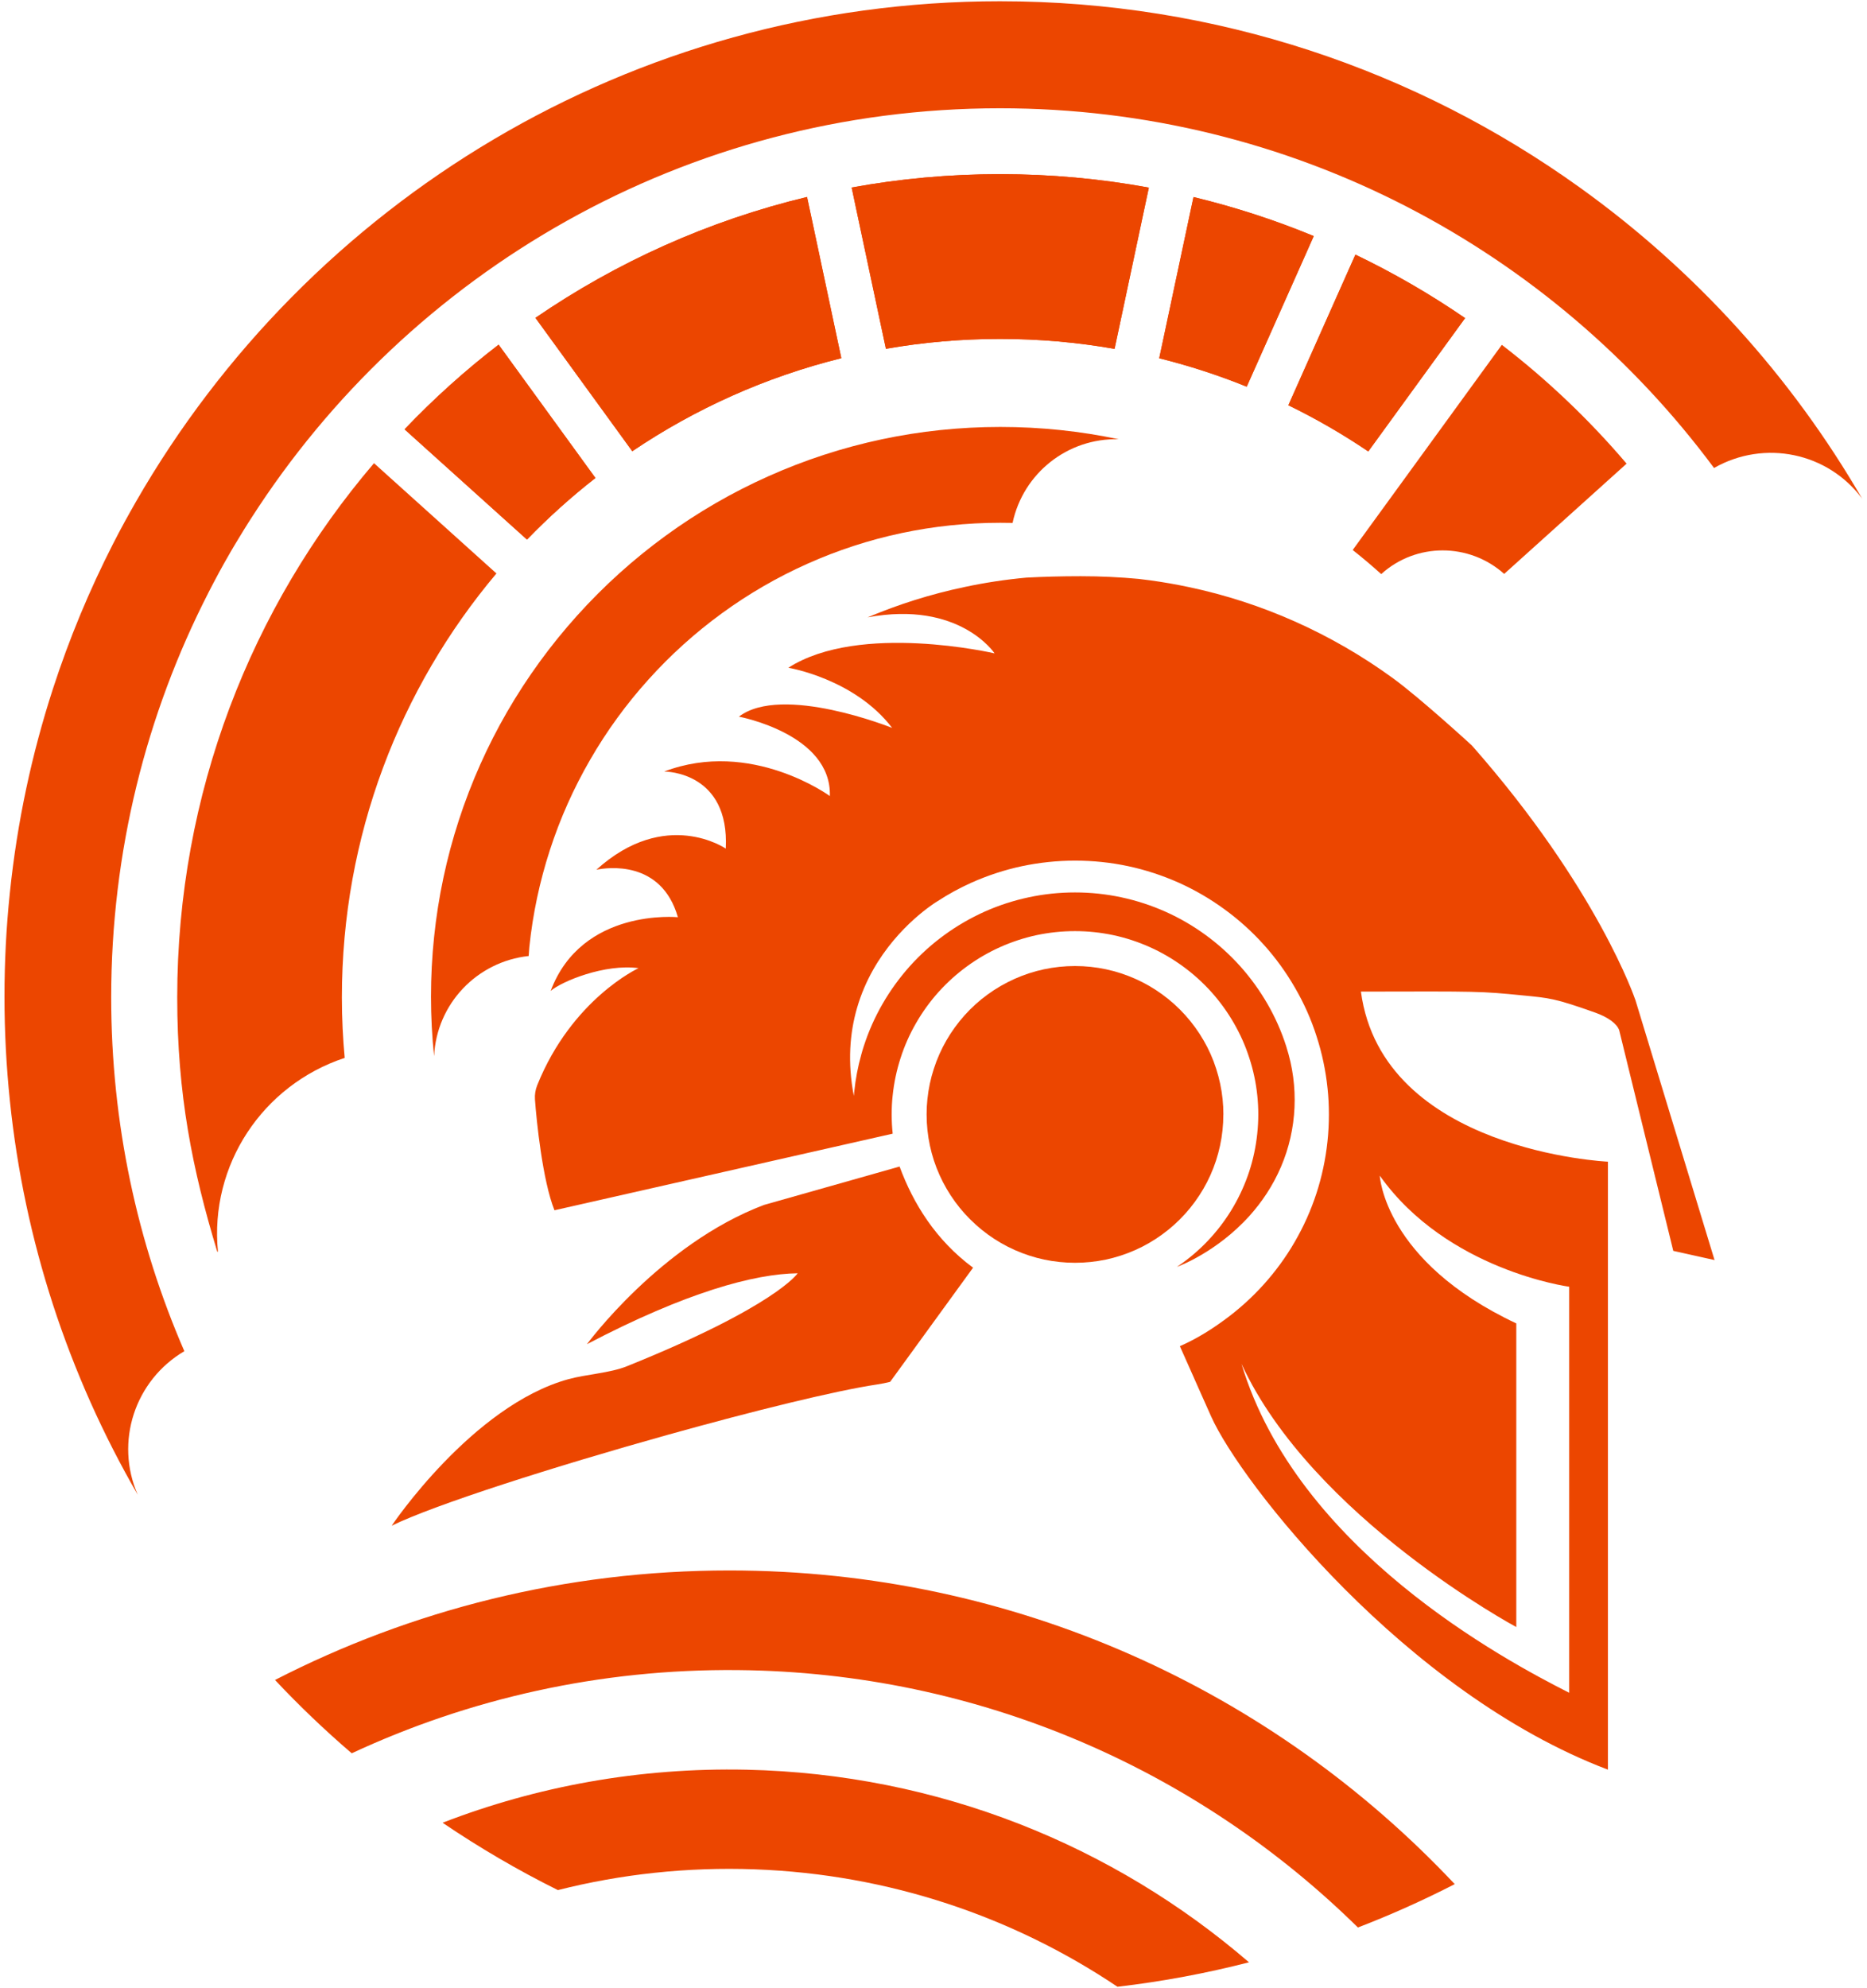 <svg width="404" height="430" viewBox="0 0 404 430" fill="none" xmlns="http://www.w3.org/2000/svg">
<path d="M248.6 40.58L247.61 45.23L242.25 70.45L241.22 75.28L241.18 75.46C233.13 74.04 224.86 73.31 216.41 73.31C207.96 73.31 199.73 74.04 191.7 75.45L191.67 75.29L190.64 70.46L185.28 45.24L184.29 40.56C194.71 38.66 205.44 37.67 216.41 37.67C227.38 37.67 238.16 38.67 248.6 40.58Z" fill="#EC4600"/>
<path d="M182.04 77.48C165.67 81.54 150.41 88.43 136.82 97.6L136.76 97.51L133.86 93.51L118.71 72.66L115.87 68.75C133.45 56.7 153.29 47.73 174.64 42.6L175.64 47.28L181 72.5L182.03 77.33L182.06 77.47L182.04 77.48Z" fill="#EC4600"/>
<path d="M128.84 103.39C123.6 107.48 118.65 111.93 114.03 116.71L113.98 116.66L110.31 113.36L91.15 96.11L87.54 92.86C93.84 86.25 100.65 80.13 107.89 74.55L110.73 78.46L125.88 99.31L128.84 103.38V103.39Z" fill="#EC4600"/>
<path d="M317.03 68.81L296.18 97.51L296.08 97.65C290.58 93.93 284.81 90.59 278.79 87.66L278.86 87.5L280.87 82.99L291.36 59.43L293.3 55.08C301.59 59.06 309.52 63.65 317.03 68.81Z" fill="#EC4600"/>
<path d="M284.28 51.07L282.35 55.42L271.86 78.97L269.85 83.48L269.78 83.65C263.66 81.17 257.34 79.11 250.84 77.5L250.88 77.32L251.91 72.5L257.27 47.28L258.26 42.63C267.22 44.79 275.92 47.62 284.29 51.08L284.28 51.07Z" fill="#EC4600"/>
<path d="M242.07 95.01C231.05 94.72 221.41 102.33 219.11 113.11C218.23 113.09 217.36 113.08 216.47 113.08H216.44C209.13 113.08 202 113.85 195.13 115.3C188.04 116.8 181.22 119.04 174.75 121.93C168.17 124.86 161.96 128.47 156.21 132.66C150.42 136.88 145.08 141.69 140.3 147.01C135.52 152.31 131.29 158.11 127.7 164.34C124.14 170.49 121.2 177.04 118.98 183.91C116.8 190.62 115.29 197.63 114.54 204.87C114.49 205.37 114.44 206.03 114.4 206.79C103.17 208 94.47 217.17 93.93 228.46C93.49 224.23 93.26 219.93 93.26 215.58C93.26 211.23 93.49 206.93 93.93 202.7C94.83 194 96.64 185.57 99.26 177.5C101.94 169.24 105.47 161.36 109.74 153.97C114.07 146.5 119.15 139.52 124.9 133.14C130.65 126.75 137.07 120.96 144.03 115.89C150.95 110.85 158.42 106.51 166.33 102.99C174.1 99.52 182.3 96.83 190.83 95.02C199.1 93.27 207.67 92.35 216.45 92.35H216.48C225.26 92.35 233.82 93.27 242.08 95.01H242.07Z" fill="#EC4600"/>
<path d="M125.89 99.32L110.74 78.47L107.9 74.56C100.65 80.13 93.85 86.26 87.55 92.87L91.16 96.12L110.32 113.37L113.99 116.67L114.04 116.72C118.66 111.94 123.61 107.49 128.85 103.4L125.89 99.33V99.32ZM182.02 77.34L180.99 72.51L175.63 47.29L174.63 42.61C153.28 47.74 133.44 56.71 115.86 68.76L118.7 72.67L133.85 93.52L136.75 97.52L136.81 97.61C150.4 88.44 165.65 81.55 182.03 77.49L182 77.35L182.02 77.34ZM216.41 37.67C205.44 37.67 194.71 38.66 184.29 40.56L185.28 45.24L190.64 70.46L191.67 75.29L191.7 75.45C199.73 74.04 207.98 73.31 216.41 73.31C224.84 73.31 233.13 74.05 241.18 75.46L241.22 75.28L242.25 70.45L247.61 45.23L248.6 40.58C238.16 38.67 227.4 37.67 216.41 37.67ZM258.26 42.62L257.27 47.27L251.91 72.49L250.88 77.31L250.84 77.49C257.34 79.1 263.67 81.17 269.78 83.64L269.85 83.47L271.86 78.96L282.35 55.41L284.28 51.06C275.91 47.6 267.21 44.77 258.25 42.61L258.26 42.62ZM293.3 55.08L291.36 59.43L280.87 82.99L278.86 87.5L278.79 87.66C284.8 90.59 290.58 93.93 296.08 97.65L296.18 97.51L317.03 68.81C309.52 63.65 301.58 59.06 293.3 55.08ZM107.42 124.04L103.71 120.7L84.55 103.45L80.93 100.19C54.37 131.29 38.35 171.64 38.35 215.74C38.35 236.66 41.61 252.95 47.02 270.77L47.16 270.73C45.33 252.05 56.77 234.72 74.59 228.83C74.21 224.72 73.98 220.34 73.98 215.75C73.98 180.82 86.55 148.83 107.42 124.05V124.04Z" fill="#EC4600"/>
<path d="M351.98 100.29L325.49 124.14C317.91 117.36 306.41 117.35 298.88 124.18C296.88 122.38 294.83 120.64 292.71 118.97L304.02 103.42L324.98 74.59C334.86 82.19 343.91 90.81 351.98 100.29Z" fill="#EC4600"/>
<path d="M403.02 107.96C395.59 97.86 381.79 95.01 370.9 101.23C335.86 54.02 279.69 23.42 216.38 23.42C148.34 23.42 88.55 58.76 54.37 112.08C54.18 112.37 54 112.66 53.81 112.95C53.43 113.54 53.06 114.14 52.69 114.74C52.02 115.82 51.36 116.9 50.71 118C50.43 118.47 50.15 118.94 49.88 119.41C49.77 119.61 49.65 119.81 49.54 120.01C49.19 120.61 48.85 121.21 48.51 121.81C48.14 122.46 47.78 123.11 47.43 123.77C47.03 124.5 46.64 125.24 46.25 125.98C45.86 126.72 45.48 127.45 45.1 128.19C45.1 128.19 45.1 128.19 45.1 128.2C31.65 154.45 24.06 184.21 24.06 215.74C24.06 242.94 29.7 268.82 39.89 292.27C29.16 298.59 24.8 311.9 29.81 323.33C26.07 316.87 22.66 310.19 19.59 303.33C16.53 296.46 13.81 289.41 11.46 282.19C6.88 268.08 3.71 253.33 2.14 238.11C1.37 230.71 0.97 223.2 0.97 215.59C0.97 207.98 1.36 200.46 2.14 193.06C3.71 177.84 6.88 163.09 11.46 148.98C14.98 138.14 19.33 127.69 24.44 117.68C25.24 116.1 26.07 114.54 26.92 112.98C27.32 112.24 27.73 111.5 28.15 110.76C28.57 110 29 109.25 29.43 108.5C66.62 43.82 136.41 0.27 216.37 0.27C263.2 0.27 306.54 15.21 341.88 40.58C366.73 58.4 387.63 81.4 403.01 107.98L403.02 107.96Z" fill="#EC4600"/>
<path d="M157.83 339.7C122.41 339.7 88.99 348.24 59.51 363.39C64.75 368.97 70.29 374.26 76.11 379.25C101.48 367.44 129.83 360.96 159.68 361.25C211.99 361.75 259.27 382.92 293.84 416.93C301.02 414.17 308.01 411.03 314.79 407.55C275.5 365.78 219.71 339.7 157.84 339.7H157.83Z" fill="#EC4600"/>
<path d="M161.53 382.8C138.35 382.3 116.14 386.4 95.77 394.27C103.72 399.66 112.06 404.54 120.72 408.84C134.32 405.4 148.64 403.81 163.38 404.35C192.46 405.42 219.31 414.65 241.81 429.75C251.51 428.62 261.01 426.84 270.27 424.46C241.01 399.26 203.15 383.7 161.53 382.8Z" fill="#EC4600"/>
<path d="M210.56 274.21L205.3 281.45L200.86 287.56L192.62 298.9C191.74 299.13 190.82 299.31 189.85 299.46C180.74 300.82 162.97 305.2 144.39 310.39C119.91 317.23 94.02 325.48 84.76 330.02C84.76 330.02 102.18 304.04 123.02 298.32C126.85 297.27 132.01 296.99 135.6 295.55C167.91 282.56 172.61 275.42 172.61 275.42C163.22 275.53 148.46 279.53 127.02 290.75C127.02 290.75 142.89 269.12 165.31 260.64L178.77 256.83L186.05 254.77L194.66 252.33C197.59 260.28 202.47 268.23 210.56 274.21Z" fill="#EC4600"/>
<path d="M264.72 241.06C264.72 242.22 264.66 243.35 264.54 244.47C264.3 246.74 263.82 248.93 263.14 251.03C262.44 253.18 261.52 255.23 260.4 257.15C259.27 259.09 257.95 260.9 256.45 262.56C254.95 264.22 253.29 265.72 251.46 267.04C249.66 268.35 247.72 269.48 245.66 270.39C243.64 271.29 241.5 271.99 239.29 272.46C237.14 272.91 234.91 273.15 232.63 273.15C230.35 273.15 228.11 272.91 225.96 272.46C223.75 271.99 221.61 271.29 219.59 270.39C217.53 269.48 215.59 268.35 213.78 267.04C211.96 265.72 210.3 264.21 208.79 262.56C207.29 260.9 205.97 259.09 204.84 257.15C203.72 255.23 202.8 253.18 202.09 251.03C201.41 248.93 200.93 246.74 200.69 244.47C200.57 243.36 200.51 242.22 200.51 241.06C200.51 239.9 200.56 238.85 200.68 237.76C200.92 235.49 201.38 233.29 202.07 231.19C202.76 229.04 203.68 226.98 204.79 225.05C205.92 223.09 207.24 221.28 208.73 219.61C210.23 217.94 211.9 216.43 213.72 215.11C215.53 213.79 217.48 212.67 219.54 211.74C221.56 210.84 223.7 210.13 225.93 209.66C228.09 209.2 230.32 208.96 232.62 208.96C234.92 208.96 237.15 209.2 239.31 209.66C241.53 210.13 243.67 210.84 245.7 211.74C247.76 212.66 249.71 213.79 251.51 215.11C253.33 216.43 255 217.94 256.5 219.61C258 221.28 259.32 223.09 260.45 225.05C261.57 226.98 262.49 229.03 263.17 231.19C263.85 233.29 264.32 235.49 264.56 237.76C264.67 238.84 264.73 239.94 264.73 241.06H264.72Z" fill="#EC4600"/>
<path d="M353.85 216.23C353.85 216.23 345.74 192.15 318.5 161.25C318.5 161.25 307.38 151.04 301.39 146.68C294.84 141.91 287.78 137.82 280.31 134.48C272.96 131.2 265.21 128.66 257.15 126.97C254.47 126.4 251.76 125.93 249.02 125.55C248.15 125.43 247.28 125.32 246.4 125.22C242.34 124.84 238.16 124.64 233.85 124.64C229.54 124.64 225.74 124.75 222.15 124.94H222.13C217.57 125.36 213.09 126.04 208.7 126.98C201.44 128.5 194.43 130.72 187.74 133.54C207.63 129.83 215.22 141.33 215.22 141.33C215.22 141.33 186.04 134.53 170.59 144.44C170.59 144.44 184.91 146.79 193.05 157.45C193.05 157.45 169.24 147.88 159.89 155.02C159.89 155.02 180 158.76 179.57 172.19C179.57 172.19 162.53 159.72 143.72 166.89C144.18 166.89 157.88 167.02 157.05 183.56C157.05 183.56 144.05 174.58 129.05 188.13C131.31 187.67 143.1 185.91 146.69 198.4C146.69 198.4 125.91 196.33 119.16 214.34C121.58 212.26 130.88 208.43 138.17 209.42C138.17 209.42 123.76 216.05 116.25 234.74C115.86 235.71 115.69 236.76 115.76 237.8C116.08 242.35 117.4 255.36 119.98 261.79L193.17 245.22C193.02 243.85 192.95 242.48 192.95 241.07C192.95 239.66 193.01 238.33 193.16 237C193.45 234.2 194.03 231.47 194.87 228.88C195.72 226.22 196.85 223.68 198.23 221.3C199.62 218.88 201.25 216.63 203.1 214.57C204.95 212.52 207.02 210.65 209.26 209.02C211.49 207.39 213.9 205.99 216.45 204.85C218.96 203.73 221.6 202.86 224.34 202.27C227.01 201.71 229.77 201.41 232.61 201.41C235.45 201.41 238.2 201.71 240.87 202.27C243.63 202.86 246.26 203.73 248.77 204.85C251.32 205.98 253.72 207.39 255.96 209.02C258.2 210.65 260.27 212.52 262.12 214.57C263.96 216.63 265.6 218.88 266.99 221.3C268.37 223.68 269.5 226.22 270.35 228.88C271.2 231.47 271.78 234.2 272.07 237C272.21 238.34 272.28 239.7 272.28 241.07C272.28 242.44 272.2 243.9 272.05 245.28C271.75 248.09 271.17 250.8 270.32 253.4C269.45 256.05 268.31 258.58 266.93 260.96C265.54 263.36 263.9 265.6 262.05 267.65C260.2 269.7 258.14 271.56 255.88 273.19C255.49 273.48 255.09 273.76 254.68 274.03C254.91 273.96 263.29 270.89 270.43 262.94C272.99 260.08 275.39 256.6 277.19 252.4C280.7 244.22 281.09 235 278.38 226.52C278.36 226.45 278.34 226.38 278.32 226.31C277.29 223.08 275.92 220.01 274.25 217.12C272.56 214.2 270.58 211.47 268.35 208.98C266.11 206.49 263.6 204.22 260.89 202.25C258.19 200.28 255.28 198.58 252.18 197.2C249.15 195.85 245.95 194.8 242.62 194.09C239.39 193.4 236.05 193.04 232.62 193.04C229.19 193.04 225.84 193.4 222.62 194.09C219.28 194.8 216.08 195.85 213.05 197.2C209.97 198.59 207.05 200.28 204.35 202.25C201.64 204.22 199.13 206.49 196.89 208.98C194.66 211.48 192.67 214.2 190.99 217.12C189.32 220.01 187.95 223.08 186.91 226.31C186.72 226.91 186.53 227.51 186.37 228.12V228.13C185.64 230.72 185.13 233.4 184.85 236.14C184.82 236.44 184.79 236.74 184.76 237.05C183.36 229.76 183.89 223.42 185.45 218.04C188.95 205.93 197.65 198.63 201.25 196.03C201.51 195.84 201.74 195.68 201.94 195.54C202.11 195.42 202.27 195.32 202.39 195.24C202.51 195.16 202.61 195.1 202.69 195.05C202.75 195.01 202.8 194.98 202.83 194.96C202.83 194.96 202.83 194.96 202.84 194.96C205.19 193.42 207.67 192.07 210.25 190.91C213.72 189.37 217.37 188.16 221.19 187.35C224.88 186.58 228.7 186.16 232.64 186.16C236.58 186.16 240.39 186.57 244.08 187.35C247.89 188.16 251.55 189.37 255.02 190.91C258.55 192.49 261.88 194.43 264.97 196.69C268.07 198.94 270.94 201.53 273.5 204.38C276.06 207.23 278.32 210.35 280.24 213.69C282.16 216.99 283.73 220.5 284.9 224.19C286.07 227.79 286.87 231.56 287.27 235.44C287.47 237.29 287.56 239.17 287.56 241.08C287.56 242.99 287.46 245 287.25 246.92C286.84 250.8 286.03 254.55 284.86 258.15C283.66 261.83 282.08 265.33 280.17 268.62C278.25 271.95 275.97 275.05 273.41 277.89C270.84 280.73 267.99 283.3 264.88 285.56C261.81 287.8 258.83 289.63 255.31 291.19L257.45 295.99L259.41 300.41L262.07 306.37C268.42 320.64 304.13 366.18 347.94 382.79V251.28C347.94 251.28 299.12 249.04 294.49 214.49C320.31 214.43 320.24 214.4 329.58 215.32C335.23 215.88 336.38 215.9 345.15 219.02C347.93 220.01 349.87 221.4 350.38 222.85L362.08 270.57L371.01 272.56L353.87 216.26L353.85 216.23ZM298.57 254.3C313.11 274.8 339.56 278.33 339.56 278.33V366.16C325.54 359.06 280.69 335.12 268.65 295.02C284.02 328.27 328.11 351.94 328.11 351.94V286.26C299.46 272.81 298.57 254.3 298.57 254.3Z" fill="#EC4600"/>
</svg>
